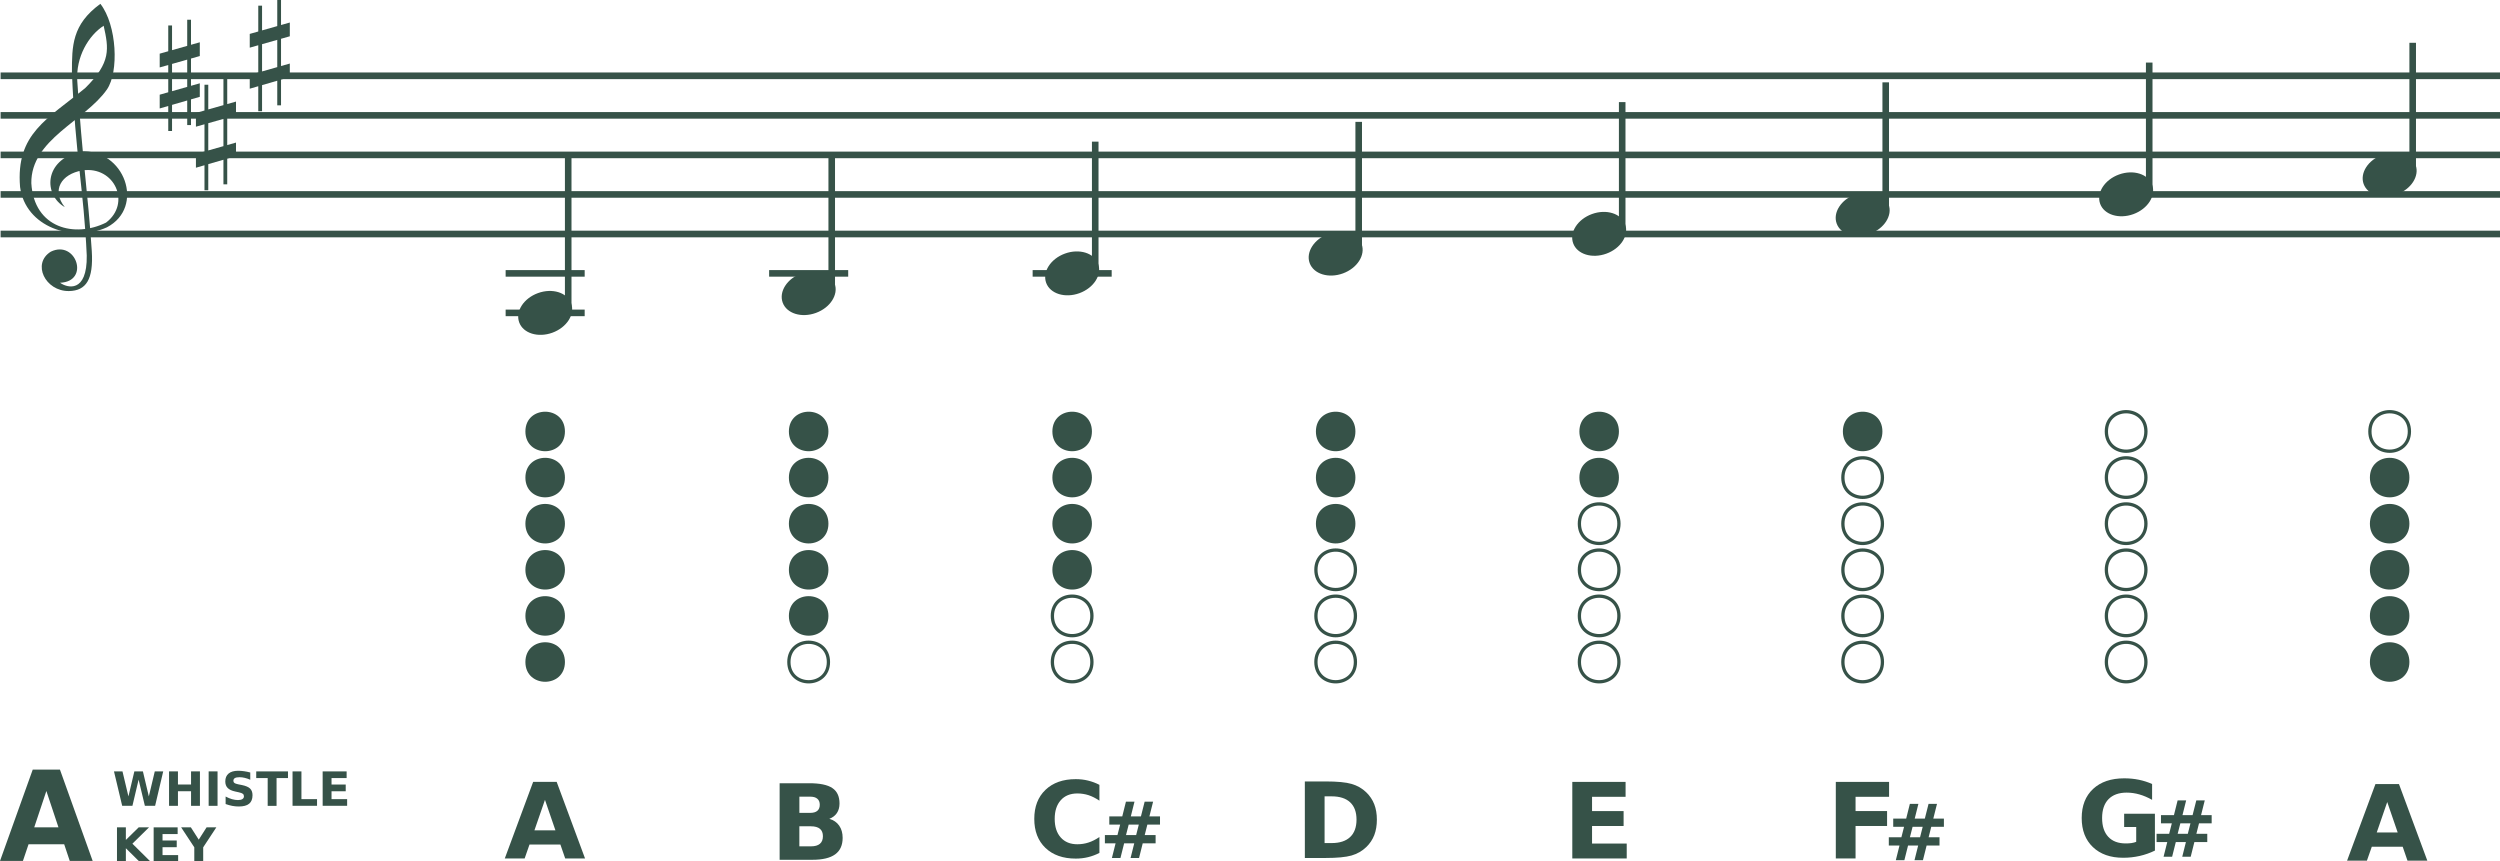 <?xml version="1.0" encoding="UTF-8" standalone="no"?>
<!-- Created with Inkscape (http://www.inkscape.org/) -->

<svg
   xmlns:dc="http://purl.org/dc/elements/1.1/"
   xmlns:cc="http://creativecommons.org/ns#"
   xmlns:rdf="http://www.w3.org/1999/02/22-rdf-syntax-ns#"
   xmlns:svg="http://www.w3.org/2000/svg"
   xmlns="http://www.w3.org/2000/svg"
   xmlns:sodipodi="http://sodipodi.sourceforge.net/DTD/sodipodi-0.dtd"
   xmlns:inkscape="http://www.inkscape.org/namespaces/inkscape"
   width="158.78mm"
   height="54.703mm"
   viewBox="0 0 158.78 54.703"
   version="1.1"
   id="svg5564"
   inkscape:version="0.92.4 (5da689c313, 2019-01-14)"
   sodipodi:docname="A.svg">
  <defs
     id="defs5558">
    <clipPath
       id="clip1">
      <path
         id="path6109"
         d="M 0,13 H 450.086 V 43 H 0 Z m 0,0"
         inkscape:connector-curvature="0" />
    </clipPath>
    <clipPath
       id="clip2">
      <path
         id="path6112"
         d="m 21,148 h 7 v 7.062 h -7 z m 0,0"
         inkscape:connector-curvature="0" />
    </clipPath>
    <clipPath
       id="clip3">
      <path
         id="path6115"
         d="m 27,148 h 6 v 7.062 h -6 z m 0,0"
         inkscape:connector-curvature="0" />
    </clipPath>
    <clipPath
       id="clip4">
      <path
         id="path6118"
         d="m 32,148 h 7 v 7.062 h -7 z m 0,0"
         inkscape:connector-curvature="0" />
    </clipPath>
    <clipPath
       id="clip1-9">
      <path
         id="path6530"
         d="M 0,13 H 450.086 V 43 H 0 Z m 0,0"
         inkscape:connector-curvature="0" />
    </clipPath>
    <clipPath
       id="clip2-5">
      <path
         id="path6533"
         d="m 21,148 h 7 v 7.062 h -7 z m 0,0"
         inkscape:connector-curvature="0" />
    </clipPath>
    <clipPath
       id="clip3-8">
      <path
         id="path6536"
         d="m 27,148 h 6 v 7.062 h -6 z m 0,0"
         inkscape:connector-curvature="0" />
    </clipPath>
    <clipPath
       id="clip4-4">
      <path
         id="path6539"
         d="m 32,148 h 7 v 7.062 h -7 z m 0,0"
         inkscape:connector-curvature="0" />
    </clipPath>
  </defs>
  <sodipodi:namedview
     id="base"
     pagecolor="#ffffff"
     bordercolor="#666666"
     borderopacity="1.0"
     inkscape:pageopacity="0.0"
     inkscape:pageshadow="2"
     inkscape:zoom="1.4"
     inkscape:cx="274.92303"
     inkscape:cy="40.798402"
     inkscape:document-units="mm"
     inkscape:current-layer="layer1"
     showgrid="false"
     fit-margin-top="0"
     fit-margin-left="0"
     fit-margin-right="0"
     fit-margin-bottom="0"
     inkscape:window-width="1366"
     inkscape:window-height="705"
     inkscape:window-x="-8"
     inkscape:window-y="-8"
     inkscape:window-maximized="1" />
  <g
     inkscape:label="Layer 1"
     inkscape:groupmode="layer"
     id="layer1"
     transform="translate(26.489,-221.405)">
    <g
       style="clip-rule:nonzero"
       clip-path="url(#clip1-9)"
       id="g6546"
       transform="matrix(0.353,0,0,0.353,-26.489,221.405)">
      <path
         inkscape:connector-curvature="0"
         style="fill:none;stroke:#365248;stroke-width:1.191;stroke-linecap:butt;stroke-linejoin:miter;stroke-miterlimit:4;stroke-opacity:1"
         d="M 0.109,42.102 H 450.086 M 0.109,34.984 H 450.086 M 0.109,27.871 H 450.086 M 0.109,20.754 H 450.086 M 0.109,13.637 H 450.086"
         id="path6544" />
    </g>
    <path
       inkscape:connector-curvature="0"
       style="fill:#365248;fill-opacity:1;fill-rule:nonzero;stroke:none;stroke-width:0.353"
       d="m 9.391,263.451 c 0,-1.673 -2.511,-1.673 -2.511,0 0,1.674 2.511,1.674 2.511,0"
       id="path6548" />
    <path
       inkscape:connector-curvature="0"
       style="fill:#365248;fill-opacity:1;fill-rule:nonzero;stroke:none;stroke-width:0.353"
       d="m 9.391,260.523 c 0,-1.673 -2.511,-1.673 -2.511,0 0,1.674 2.511,1.674 2.511,0"
       id="path6550" />
    <path
       inkscape:connector-curvature="0"
       style="fill:#365248;fill-opacity:1;fill-rule:nonzero;stroke:none;stroke-width:0.353"
       d="m 9.391,257.595 c 0,-1.673 -2.511,-1.673 -2.511,0 0,1.673 2.511,1.673 2.511,0"
       id="path6552" />
    <path
       inkscape:connector-curvature="0"
       style="fill:#365248;fill-opacity:1;fill-rule:nonzero;stroke:none;stroke-width:0.353"
       d="m 9.391,254.666 c 0,-1.674 -2.511,-1.674 -2.511,0 0,1.673 2.511,1.673 2.511,0"
       id="path6554" />
    <path
       inkscape:connector-curvature="0"
       style="fill:#365248;fill-opacity:1;fill-rule:nonzero;stroke:none;stroke-width:0.353"
       d="m 9.391,251.737 c 0,-1.673 -2.511,-1.673 -2.511,0 0,1.674 2.511,1.674 2.511,0"
       id="path6556" />
    <path
       inkscape:connector-curvature="0"
       style="fill:#365248;fill-opacity:1;fill-rule:nonzero;stroke:none;stroke-width:0.353"
       d="m 9.391,248.808 c 0,-1.673 -2.511,-1.673 -2.511,0 0,1.674 2.511,1.674 2.511,0"
       id="path6558" />
    <path
       inkscape:connector-curvature="0"
       style="fill:none;stroke:#365248;stroke-width:0.209;stroke-linecap:butt;stroke-linejoin:miter;stroke-miterlimit:4;stroke-opacity:1"
       d="m 26.126,263.451 c 0,-1.673 -2.511,-1.673 -2.511,0 0,1.674 2.511,1.674 2.511,0"
       id="path6560" />
    <path
       inkscape:connector-curvature="0"
       style="fill:#365248;fill-opacity:1;fill-rule:nonzero;stroke:none;stroke-width:0.353"
       d="m 26.126,260.523 c 0,-1.673 -2.511,-1.673 -2.511,0 0,1.674 2.511,1.674 2.511,0"
       id="path6562" />
    <path
       inkscape:connector-curvature="0"
       style="fill:#365248;fill-opacity:1;fill-rule:nonzero;stroke:none;stroke-width:0.353"
       d="m 26.126,257.595 c 0,-1.673 -2.511,-1.673 -2.511,0 0,1.673 2.511,1.673 2.511,0"
       id="path6564" />
    <path
       inkscape:connector-curvature="0"
       style="fill:#365248;fill-opacity:1;fill-rule:nonzero;stroke:none;stroke-width:0.353"
       d="m 26.126,254.666 c 0,-1.674 -2.511,-1.674 -2.511,0 0,1.673 2.511,1.673 2.511,0"
       id="path6566" />
    <path
       inkscape:connector-curvature="0"
       style="fill:#365248;fill-opacity:1;fill-rule:nonzero;stroke:none;stroke-width:0.353"
       d="m 26.126,251.737 c 0,-1.673 -2.511,-1.673 -2.511,0 0,1.674 2.511,1.674 2.511,0"
       id="path6568" />
    <path
       inkscape:connector-curvature="0"
       style="fill:#365248;fill-opacity:1;fill-rule:nonzero;stroke:none;stroke-width:0.353"
       d="m 26.126,248.808 c 0,-1.673 -2.511,-1.673 -2.511,0 0,1.674 2.511,1.674 2.511,0"
       id="path6570" />
    <path
       inkscape:connector-curvature="0"
       style="fill:none;stroke:#365248;stroke-width:0.209;stroke-linecap:butt;stroke-linejoin:miter;stroke-miterlimit:4;stroke-opacity:1"
       d="m 42.861,263.451 c 0,-1.673 -2.511,-1.673 -2.511,0 0,1.674 2.511,1.674 2.511,0"
       id="path6572" />
    <path
       inkscape:connector-curvature="0"
       style="fill:none;stroke:#365248;stroke-width:0.209;stroke-linecap:butt;stroke-linejoin:miter;stroke-miterlimit:4;stroke-opacity:1"
       d="m 42.861,260.523 c 0,-1.673 -2.511,-1.673 -2.511,0 0,1.674 2.511,1.674 2.511,0"
       id="path6574" />
    <path
       inkscape:connector-curvature="0"
       style="fill:#365248;fill-opacity:1;fill-rule:nonzero;stroke:none;stroke-width:0.353"
       d="m 42.861,257.595 c 0,-1.673 -2.511,-1.673 -2.511,0 0,1.673 2.511,1.673 2.511,0"
       id="path6576" />
    <path
       inkscape:connector-curvature="0"
       style="fill:#365248;fill-opacity:1;fill-rule:nonzero;stroke:none;stroke-width:0.353"
       d="m 42.861,254.666 c 0,-1.674 -2.511,-1.674 -2.511,0 0,1.673 2.511,1.673 2.511,0"
       id="path6578" />
    <path
       inkscape:connector-curvature="0"
       style="fill:#365248;fill-opacity:1;fill-rule:nonzero;stroke:none;stroke-width:0.353"
       d="m 42.861,251.737 c 0,-1.673 -2.511,-1.673 -2.511,0 0,1.674 2.511,1.674 2.511,0"
       id="path6580" />
    <path
       inkscape:connector-curvature="0"
       style="fill:#365248;fill-opacity:1;fill-rule:nonzero;stroke:none;stroke-width:0.353"
       d="m 42.861,248.808 c 0,-1.673 -2.511,-1.673 -2.511,0 0,1.674 2.511,1.674 2.511,0"
       id="path6582" />
    <path
       inkscape:connector-curvature="0"
       style="fill:none;stroke:#365248;stroke-width:0.209;stroke-linecap:butt;stroke-linejoin:miter;stroke-miterlimit:4;stroke-opacity:1"
       d="m 59.596,263.451 c 0,-1.673 -2.509,-1.673 -2.509,0 0,1.674 2.509,1.674 2.509,0"
       id="path6584" />
    <path
       inkscape:connector-curvature="0"
       style="fill:none;stroke:#365248;stroke-width:0.209;stroke-linecap:butt;stroke-linejoin:miter;stroke-miterlimit:4;stroke-opacity:1"
       d="m 59.596,260.523 c 0,-1.673 -2.509,-1.673 -2.509,0 0,1.674 2.509,1.674 2.509,0"
       id="path6586" />
    <path
       inkscape:connector-curvature="0"
       style="fill:none;stroke:#365248;stroke-width:0.209;stroke-linecap:butt;stroke-linejoin:miter;stroke-miterlimit:4;stroke-opacity:1"
       d="m 59.596,257.595 c 0,-1.673 -2.509,-1.673 -2.509,0 0,1.673 2.509,1.673 2.509,0"
       id="path6588" />
    <path
       inkscape:connector-curvature="0"
       style="fill:#365248;fill-opacity:1;fill-rule:nonzero;stroke:none;stroke-width:0.353"
       d="m 59.596,254.666 c 0,-1.674 -2.509,-1.674 -2.509,0 0,1.673 2.509,1.673 2.509,0"
       id="path6590" />
    <path
       inkscape:connector-curvature="0"
       style="fill:#365248;fill-opacity:1;fill-rule:nonzero;stroke:none;stroke-width:0.353"
       d="m 59.596,251.737 c 0,-1.673 -2.509,-1.673 -2.509,0 0,1.674 2.509,1.674 2.509,0"
       id="path6592" />
    <path
       inkscape:connector-curvature="0"
       style="fill:#365248;fill-opacity:1;fill-rule:nonzero;stroke:none;stroke-width:0.353"
       d="m 59.596,248.808 c 0,-1.673 -2.509,-1.673 -2.509,0 0,1.674 2.509,1.674 2.509,0"
       id="path6594" />
    <path
       inkscape:connector-curvature="0"
       style="fill:none;stroke:#365248;stroke-width:0.209;stroke-linecap:butt;stroke-linejoin:miter;stroke-miterlimit:4;stroke-opacity:1"
       d="m 76.332,263.451 c 0,-1.673 -2.511,-1.673 -2.511,0 0,1.674 2.511,1.674 2.511,0"
       id="path6596" />
    <path
       inkscape:connector-curvature="0"
       style="fill:none;stroke:#365248;stroke-width:0.209;stroke-linecap:butt;stroke-linejoin:miter;stroke-miterlimit:4;stroke-opacity:1"
       d="m 76.332,260.523 c 0,-1.673 -2.511,-1.673 -2.511,0 0,1.674 2.511,1.674 2.511,0"
       id="path6598" />
    <path
       inkscape:connector-curvature="0"
       style="fill:none;stroke:#365248;stroke-width:0.209;stroke-linecap:butt;stroke-linejoin:miter;stroke-miterlimit:4;stroke-opacity:1"
       d="m 76.332,257.595 c 0,-1.673 -2.511,-1.673 -2.511,0 0,1.673 2.511,1.673 2.511,0"
       id="path6600" />
    <path
       inkscape:connector-curvature="0"
       style="fill:none;stroke:#365248;stroke-width:0.209;stroke-linecap:butt;stroke-linejoin:miter;stroke-miterlimit:4;stroke-opacity:1"
       d="m 76.332,254.666 c 0,-1.674 -2.511,-1.674 -2.511,0 0,1.673 2.511,1.673 2.511,0"
       id="path6602" />
    <path
       inkscape:connector-curvature="0"
       style="fill:#365248;fill-opacity:1;fill-rule:nonzero;stroke:none;stroke-width:0.353"
       d="m 76.332,251.737 c 0,-1.673 -2.511,-1.673 -2.511,0 0,1.674 2.511,1.674 2.511,0"
       id="path6604" />
    <path
       inkscape:connector-curvature="0"
       style="fill:#365248;fill-opacity:1;fill-rule:nonzero;stroke:none;stroke-width:0.353"
       d="m 76.332,248.808 c 0,-1.673 -2.511,-1.673 -2.511,0 0,1.674 2.511,1.674 2.511,0"
       id="path6606" />
    <path
       inkscape:connector-curvature="0"
       style="fill:none;stroke:#365248;stroke-width:0.209;stroke-linecap:butt;stroke-linejoin:miter;stroke-miterlimit:4;stroke-opacity:1"
       d="m 93.067,263.451 c 0,-1.673 -2.511,-1.673 -2.511,0 0,1.674 2.511,1.674 2.511,0"
       id="path6608" />
    <path
       inkscape:connector-curvature="0"
       style="fill:none;stroke:#365248;stroke-width:0.209;stroke-linecap:butt;stroke-linejoin:miter;stroke-miterlimit:4;stroke-opacity:1"
       d="m 93.067,260.523 c 0,-1.673 -2.511,-1.673 -2.511,0 0,1.674 2.511,1.674 2.511,0"
       id="path6610" />
    <path
       inkscape:connector-curvature="0"
       style="fill:none;stroke:#365248;stroke-width:0.209;stroke-linecap:butt;stroke-linejoin:miter;stroke-miterlimit:4;stroke-opacity:1"
       d="m 93.067,257.595 c 0,-1.673 -2.511,-1.673 -2.511,0 0,1.673 2.511,1.673 2.511,0"
       id="path6612" />
    <path
       inkscape:connector-curvature="0"
       style="fill:none;stroke:#365248;stroke-width:0.209;stroke-linecap:butt;stroke-linejoin:miter;stroke-miterlimit:4;stroke-opacity:1"
       d="m 93.067,254.666 c 0,-1.674 -2.511,-1.674 -2.511,0 0,1.673 2.511,1.673 2.511,0"
       id="path6614" />
    <path
       inkscape:connector-curvature="0"
       style="fill:none;stroke:#365248;stroke-width:0.209;stroke-linecap:butt;stroke-linejoin:miter;stroke-miterlimit:4;stroke-opacity:1"
       d="m 93.067,251.737 c 0,-1.673 -2.511,-1.673 -2.511,0 0,1.674 2.511,1.674 2.511,0"
       id="path6616" />
    <path
       inkscape:connector-curvature="0"
       style="fill:#365248;fill-opacity:1;fill-rule:nonzero;stroke:none;stroke-width:0.353"
       d="m 93.067,248.808 c 0,-1.673 -2.511,-1.673 -2.511,0 0,1.674 2.511,1.674 2.511,0"
       id="path6618" />
    <path
       inkscape:connector-curvature="0"
       style="fill:none;stroke:#365248;stroke-width:0.209;stroke-linecap:butt;stroke-linejoin:miter;stroke-miterlimit:4;stroke-opacity:1"
       d="m 109.802,263.451 c 0,-1.673 -2.511,-1.673 -2.511,0 0,1.674 2.511,1.674 2.511,0"
       id="path6620" />
    <path
       inkscape:connector-curvature="0"
       style="fill:none;stroke:#365248;stroke-width:0.209;stroke-linecap:butt;stroke-linejoin:miter;stroke-miterlimit:4;stroke-opacity:1"
       d="m 109.802,260.523 c 0,-1.673 -2.511,-1.673 -2.511,0 0,1.674 2.511,1.674 2.511,0"
       id="path6622" />
    <path
       inkscape:connector-curvature="0"
       style="fill:none;stroke:#365248;stroke-width:0.209;stroke-linecap:butt;stroke-linejoin:miter;stroke-miterlimit:4;stroke-opacity:1"
       d="m 109.802,257.595 c 0,-1.673 -2.511,-1.673 -2.511,0 0,1.673 2.511,1.673 2.511,0"
       id="path6624" />
    <path
       inkscape:connector-curvature="0"
       style="fill:none;stroke:#365248;stroke-width:0.209;stroke-linecap:butt;stroke-linejoin:miter;stroke-miterlimit:4;stroke-opacity:1"
       d="m 109.802,254.666 c 0,-1.674 -2.511,-1.674 -2.511,0 0,1.673 2.511,1.673 2.511,0"
       id="path6626" />
    <path
       inkscape:connector-curvature="0"
       style="fill:none;stroke:#365248;stroke-width:0.209;stroke-linecap:butt;stroke-linejoin:miter;stroke-miterlimit:4;stroke-opacity:1"
       d="m 109.802,251.737 c 0,-1.673 -2.511,-1.673 -2.511,0 0,1.674 2.511,1.674 2.511,0"
       id="path6628" />
    <path
       inkscape:connector-curvature="0"
       style="fill:none;stroke:#365248;stroke-width:0.209;stroke-linecap:butt;stroke-linejoin:miter;stroke-miterlimit:4;stroke-opacity:1"
       d="m 109.802,248.808 c 0,-1.673 -2.511,-1.673 -2.511,0 0,1.674 2.511,1.674 2.511,0"
       id="path6630" />
    <path
       inkscape:connector-curvature="0"
       style="fill:#365248;fill-opacity:1;fill-rule:nonzero;stroke:none;stroke-width:0.353"
       d="m 126.537,263.451 c 0,-1.673 -2.509,-1.673 -2.509,0 0,1.674 2.509,1.674 2.509,0"
       id="path6632" />
    <path
       inkscape:connector-curvature="0"
       style="fill:#365248;fill-opacity:1;fill-rule:nonzero;stroke:none;stroke-width:0.353"
       d="m 126.537,260.523 c 0,-1.673 -2.509,-1.673 -2.509,0 0,1.674 2.509,1.674 2.509,0"
       id="path6634" />
    <path
       inkscape:connector-curvature="0"
       style="fill:#365248;fill-opacity:1;fill-rule:nonzero;stroke:none;stroke-width:0.353"
       d="m 126.537,257.595 c 0,-1.673 -2.509,-1.673 -2.509,0 0,1.673 2.509,1.673 2.509,0"
       id="path6636" />
    <path
       inkscape:connector-curvature="0"
       style="fill:#365248;fill-opacity:1;fill-rule:nonzero;stroke:none;stroke-width:0.353"
       d="m 126.537,254.666 c 0,-1.674 -2.509,-1.674 -2.509,0 0,1.673 2.509,1.673 2.509,0"
       id="path6638" />
    <path
       inkscape:connector-curvature="0"
       style="fill:#365248;fill-opacity:1;fill-rule:nonzero;stroke:none;stroke-width:0.353"
       d="m 126.537,251.737 c 0,-1.673 -2.509,-1.673 -2.509,0 0,1.674 2.509,1.674 2.509,0"
       id="path6640" />
    <path
       inkscape:connector-curvature="0"
       style="fill:none;stroke:#365248;stroke-width:0.209;stroke-linecap:butt;stroke-linejoin:miter;stroke-miterlimit:4;stroke-opacity:1"
       d="m 126.537,248.808 c 0,-1.673 -2.509,-1.673 -2.509,0 0,1.674 2.509,1.674 2.509,0"
       id="path6642" />
    <path
       inkscape:connector-curvature="0"
       style="fill:#365248;fill-opacity:1;fill-rule:nonzero;stroke:none;stroke-width:0.353"
       d="m -22.371,234.562 c -1.356,-0.772 -1.356,-2.974 0.978,-3.539 2.825,-0.189 4.142,3.539 1.695,4.819 -2.147,0.98 -5.177,0 -5.516,-2.56 -0.282,-3.407 1.75,-4.311 4.142,-6.288 1.656,-1.637 1.487,-2.504 1.167,-3.954 -0.96,0.622 -1.771,1.977 -1.676,3.502 0.32,5.027 0.677,7.042 0.922,10.807 0.113,1.808 -0.357,2.523 -1.45,2.542 -1.506,0.019 -2.372,-1.751 -1.148,-2.504 1.6,-0.772 2.504,1.902 0.583,1.976 0.433,0.321 1.732,0.697 1.695,-1.732 -0.189,-4.197 -0.734,-6.438 -0.941,-11.615 0,-1.695 0,-3.051 1.807,-4.368 1.054,1.356 1.186,4.33 0.415,5.441 -1.393,1.997 -4.838,3.164 -4.801,5.95 0.169,2.88 2.786,3.482 4.745,2.504 1.619,-1.224 0.546,-3.615 -1.506,-3.314 -1.337,0.226 -1.977,1.262 -1.111,2.334"
       id="path6644" />
    <path
       inkscape:connector-curvature="0"
       style="fill:#365248;fill-opacity:1;fill-rule:nonzero;stroke:none;stroke-width:0.353"
       d="m -15.803,223.021 v 6.703 h 0.241 v -6.703 m 0.963,6.327 h 0.241 v -6.688 h -0.241 m -1.747,2.154 v 0.874 l 2.547,-0.723 v -0.874 m -2.547,3.329 v 0.874 l 2.547,-0.739 v -0.859"
       id="path6646" />
    <path
       inkscape:connector-curvature="0"
       style="fill:#365248;fill-opacity:1;fill-rule:nonzero;stroke:none;stroke-width:0.353"
       d="m -13.502,226.787 v 6.701 h 0.241 v -6.701 m 0.963,6.325 h 0.241 v -6.688 h -0.241 m -1.747,2.154 v 0.874 l 2.545,-0.722 v -0.874 m -2.545,3.328 v 0.874 l 2.545,-0.739 v -0.859"
       id="path6648" />
    <path
       inkscape:connector-curvature="0"
       style="fill:#365248;fill-opacity:1;fill-rule:nonzero;stroke:none;stroke-width:0.353"
       d="m -10.086,221.766 v 6.703 h 0.241 v -6.703 m 0.965,6.327 h 0.24 v -6.688 h -0.24 m -1.747,2.154 v 0.874 l 2.545,-0.723 v -0.874 m -2.545,3.329 v 0.874 l 2.545,-0.739 v -0.859"
       id="path6650" />
    <path
       inkscape:connector-curvature="0"
       style="fill:none;stroke:#365248;stroke-width:0.418;stroke-linecap:butt;stroke-linejoin:miter;stroke-miterlimit:4;stroke-opacity:1"
       d="M 5.625,238.768 H 10.645"
       id="path6652" />
    <path
       inkscape:connector-curvature="0"
       style="fill:none;stroke:#365248;stroke-width:0.418;stroke-linecap:butt;stroke-linejoin:miter;stroke-miterlimit:4;stroke-opacity:1"
       d="M 5.625,241.277 H 10.645"
       id="path6654" />
    <path
       inkscape:connector-curvature="0"
       style="fill:#365248;fill-opacity:1;fill-rule:nonzero;stroke:none;stroke-width:0.353"
       d="m 9.787,240.677 c 0.254,0.695 -0.281,1.527 -1.193,1.859 -0.912,0.332 -1.856,0.039 -2.108,-0.657 -0.254,-0.695 0.281,-1.527 1.193,-1.859 0.911,-0.332 1.856,-0.037 2.108,0.657 z m 0,0"
       id="path6656" />
    <path
       inkscape:connector-curvature="0"
       style="fill:none;stroke:#365248;stroke-width:0.418;stroke-linecap:butt;stroke-linejoin:miter;stroke-miterlimit:4;stroke-opacity:1"
       d="M 9.599,241.277 V 231.237"
       id="path6658" />
    <path
       inkscape:connector-curvature="0"
       style="fill:none;stroke:#365248;stroke-width:0.418;stroke-linecap:butt;stroke-linejoin:miter;stroke-miterlimit:4;stroke-opacity:1"
       d="m 22.36,238.768 h 5.022"
       id="path6660" />
    <path
       inkscape:connector-curvature="0"
       style="fill:#365248;fill-opacity:1;fill-rule:nonzero;stroke:none;stroke-width:0.353"
       d="m 26.522,239.421 c 0.254,0.696 -0.281,1.528 -1.193,1.859 -0.911,0.332 -1.856,0.039 -2.108,-0.656 -0.254,-0.696 0.281,-1.528 1.193,-1.859 0.912,-0.332 1.856,-0.039 2.108,0.656 z m 0,0"
       id="path6662" />
    <path
       inkscape:connector-curvature="0"
       style="fill:none;stroke:#365248;stroke-width:0.418;stroke-linecap:butt;stroke-linejoin:miter;stroke-miterlimit:4;stroke-opacity:1"
       d="m 26.336,240.022 v -8.785"
       id="path6664" />
    <path
       inkscape:connector-curvature="0"
       style="fill:none;stroke:#365248;stroke-width:0.418;stroke-linecap:butt;stroke-linejoin:miter;stroke-miterlimit:4;stroke-opacity:1"
       d="m 39.096,238.768 h 5.02"
       id="path6666" />
    <path
       inkscape:connector-curvature="0"
       style="fill:#365248;fill-opacity:1;fill-rule:nonzero;stroke:none;stroke-width:0.353"
       d="m 43.258,238.167 c 0.252,0.695 -0.282,1.527 -1.193,1.859 -0.912,0.331 -1.856,0.037 -2.11,-0.657 -0.252,-0.695 0.281,-1.527 1.193,-1.859 0.912,-0.332 1.856,-0.039 2.11,0.657 z m 0,0"
       id="path6668" />
    <path
       inkscape:connector-curvature="0"
       style="fill:none;stroke:#365248;stroke-width:0.418;stroke-linecap:butt;stroke-linejoin:miter;stroke-miterlimit:4;stroke-opacity:1"
       d="m 43.071,238.768 v -8.367"
       id="path6670" />
    <path
       inkscape:connector-curvature="0"
       style="fill:#365248;fill-opacity:1;fill-rule:nonzero;stroke:none;stroke-width:0.353"
       d="m 59.993,236.912 c 0.252,0.695 -0.281,1.527 -1.193,1.859 -0.912,0.332 -1.856,0.037 -2.11,-0.657 -0.252,-0.695 0.281,-1.527 1.193,-1.859 0.912,-0.332 1.856,-0.037 2.11,0.657 z m 0,0"
       id="path6672" />
    <path
       inkscape:connector-curvature="0"
       style="fill:none;stroke:#365248;stroke-width:0.418;stroke-linecap:butt;stroke-linejoin:miter;stroke-miterlimit:4;stroke-opacity:1"
       d="M 59.805,237.513 V 229.145"
       id="path6674" />
    <path
       inkscape:connector-curvature="0"
       style="fill:#365248;fill-opacity:1;fill-rule:nonzero;stroke:none;stroke-width:0.353"
       d="m 76.728,235.656 c 0.254,0.695 -0.281,1.527 -1.193,1.859 -0.912,0.332 -1.856,0.037 -2.108,-0.657 -0.254,-0.695 0.281,-1.527 1.193,-1.859 0.911,-0.332 1.856,-0.037 2.108,0.657 z m 0,0"
       id="path6676" />
    <path
       inkscape:connector-curvature="0"
       style="fill:none;stroke:#365248;stroke-width:0.418;stroke-linecap:butt;stroke-linejoin:miter;stroke-miterlimit:4;stroke-opacity:1"
       d="m 76.54,236.257 v -8.367"
       id="path6678" />
    <path
       inkscape:connector-curvature="0"
       style="fill:#365248;fill-opacity:1;fill-rule:nonzero;stroke:none;stroke-width:0.353"
       d="m 93.463,234.401 c 0.254,0.695 -0.281,1.527 -1.193,1.859 -0.911,0.332 -1.856,0.039 -2.108,-0.657 -0.254,-0.695 0.281,-1.527 1.193,-1.859 0.912,-0.332 1.856,-0.037 2.108,0.657 z m 0,0"
       id="path6680" />
    <path
       inkscape:connector-curvature="0"
       style="fill:none;stroke:#365248;stroke-width:0.418;stroke-linecap:butt;stroke-linejoin:miter;stroke-miterlimit:4;stroke-opacity:1"
       d="m 93.277,235.002 v -8.367"
       id="path6682" />
    <path
       inkscape:connector-curvature="0"
       style="fill:#365248;fill-opacity:1;fill-rule:nonzero;stroke:none;stroke-width:0.353"
       d="m 110.199,233.146 c 0.252,0.695 -0.282,1.527 -1.193,1.859 -0.912,0.332 -1.856,0.039 -2.11,-0.656 -0.252,-0.696 0.281,-1.528 1.193,-1.86 0.912,-0.331 1.856,-0.037 2.11,0.657 z m 0,0"
       id="path6684" />
    <path
       inkscape:connector-curvature="0"
       style="fill:none;stroke:#365248;stroke-width:0.418;stroke-linecap:butt;stroke-linejoin:miter;stroke-miterlimit:4;stroke-opacity:1"
       d="m 110.012,233.746 v -8.367"
       id="path6686" />
    <path
       inkscape:connector-curvature="0"
       style="fill:#365248;fill-opacity:1;fill-rule:nonzero;stroke:none;stroke-width:0.353"
       d="m 126.934,231.89 c 0.252,0.696 -0.281,1.528 -1.193,1.86 -0.912,0.331 -1.856,0.037 -2.11,-0.657 -0.252,-0.696 0.281,-1.528 1.193,-1.859 0.912,-0.332 1.856,-0.039 2.11,0.656 z m 0,0"
       id="path6688" />
    <path
       inkscape:connector-curvature="0"
       style="fill:none;stroke:#365248;stroke-width:0.418;stroke-linecap:butt;stroke-linejoin:miter;stroke-miterlimit:4;stroke-opacity:1"
       d="m 126.746,232.492 v -8.369"
       id="path6690" />
    <path
       inkscape:connector-curvature="0"
       style="fill:#365248;fill-opacity:1;fill-rule:nonzero;stroke:none;stroke-width:0.353"
       d="m -19.25,270.397 h 0.54 l 0.378,1.59 0.376,-1.59 h 0.543 l 0.376,1.59 0.378,-1.59 h 0.536 l -0.515,2.188 h -0.65 l -0.398,-1.663 -0.393,1.663 h -0.65 z m 0,0"
       id="path6692" />
    <path
       inkscape:connector-curvature="0"
       style="fill:#365248;fill-opacity:1;fill-rule:nonzero;stroke:none;stroke-width:0.353"
       d="m -15.752,270.397 h 0.565 v 0.834 h 0.832 v -0.834 h 0.564 v 2.188 h -0.564 v -0.927 h -0.832 v 0.927 h -0.565 z m 0,0"
       id="path6694" />
    <path
       inkscape:connector-curvature="0"
       style="fill:#365248;fill-opacity:1;fill-rule:nonzero;stroke:none;stroke-width:0.353"
       d="m -13.237,270.397 h 0.565 v 2.188 h -0.565 z m 0,0"
       id="path6696" />
    <path
       inkscape:connector-curvature="0"
       style="fill:#365248;fill-opacity:1;fill-rule:nonzero;stroke:none;stroke-width:0.353"
       d="m -10.594,270.466 v 0.463 c -0.12,-0.054 -0.238,-0.094 -0.353,-0.121 -0.113,-0.028 -0.222,-0.041 -0.324,-0.041 -0.134,0 -0.234,0.018 -0.299,0.055 -0.063,0.037 -0.096,0.095 -0.096,0.174 0,0.058 0.022,0.105 0.065,0.138 0.044,0.032 0.123,0.059 0.237,0.083 l 0.241,0.048 c 0.243,0.05 0.416,0.124 0.518,0.223 0.103,0.099 0.154,0.241 0.154,0.424 0,0.243 -0.072,0.422 -0.215,0.54 -0.143,0.117 -0.361,0.175 -0.656,0.175 -0.138,0 -0.277,-0.012 -0.418,-0.039 -0.139,-0.028 -0.28,-0.066 -0.419,-0.117 v -0.477 c 0.139,0.074 0.274,0.131 0.404,0.168 0.132,0.037 0.258,0.057 0.379,0.057 0.123,0 0.218,-0.021 0.282,-0.062 0.066,-0.041 0.098,-0.099 0.098,-0.176 0,-0.068 -0.022,-0.121 -0.068,-0.158 -0.043,-0.037 -0.132,-0.07 -0.265,-0.099 l -0.218,-0.048 c -0.219,-0.047 -0.38,-0.121 -0.481,-0.225 -0.101,-0.102 -0.152,-0.241 -0.152,-0.415 0,-0.218 0.07,-0.384 0.211,-0.503 0.141,-0.117 0.343,-0.175 0.608,-0.175 0.12,0 0.243,0.01 0.371,0.028 0.127,0.018 0.258,0.044 0.394,0.081 z m 0,0"
       id="path6698" />
    <path
       inkscape:connector-curvature="0"
       style="fill:#365248;fill-opacity:1;fill-rule:nonzero;stroke:none;stroke-width:0.353"
       d="m -10.215,270.397 h 2.017 v 0.426 h -0.726 v 1.763 h -0.564 v -1.763 h -0.728 z m 0,0"
       id="path6700" />
    <path
       inkscape:connector-curvature="0"
       style="fill:#365248;fill-opacity:1;fill-rule:nonzero;stroke:none;stroke-width:0.353"
       d="m -7.909,270.397 h 0.565 v 1.761 h 0.991 v 0.427 h -1.556 z m 0,0"
       id="path6702" />
    <path
       inkscape:connector-curvature="0"
       style="fill:#365248;fill-opacity:1;fill-rule:nonzero;stroke:none;stroke-width:0.353"
       d="m -5.997,270.397 h 1.523 v 0.426 h -0.959 v 0.408 h 0.901 v 0.427 h -0.901 v 0.5 h 0.991 v 0.427 h -1.554 z m 0,0"
       id="path6704" />
    <path
       inkscape:connector-curvature="0"
       style="fill:#365248;fill-opacity:1;fill-rule:nonzero;stroke:none;stroke-width:0.353"
       d="m -22.412,275.027 h -2.264 l -0.357,1.058 h -1.455 l 2.079,-5.803 h 1.727 l 2.079,5.803 h -1.455 z m -1.903,-1.076 h 1.539 l -0.768,-2.308 z m 0,0"
       id="path6706" />
    <path
       inkscape:connector-curvature="0"
       style="fill:#365248;fill-opacity:1;fill-rule:nonzero;stroke:none;stroke-width:0.353"
       d="M 9.102,275.041 H 7.141 l -0.309,0.886 h -1.261 l 1.801,-4.862 h 1.495 l 1.801,4.862 H 9.408 Z m -1.648,-0.901 h 1.333 l -0.664,-1.935 z m 0,0"
       id="path6708" />
    <path
       inkscape:connector-curvature="0"
       style="fill:#365248;fill-opacity:1;fill-rule:nonzero;stroke:none;stroke-width:0.353"
       d="m 24.974,273.032 c 0.198,0 0.347,-0.044 0.449,-0.131 0.102,-0.087 0.153,-0.215 0.153,-0.384 0,-0.167 -0.051,-0.294 -0.153,-0.38 -0.102,-0.09 -0.251,-0.134 -0.449,-0.134 h -0.693 v 1.029 z m 0.043,2.126 c 0.252,0 0.441,-0.054 0.566,-0.16 0.128,-0.106 0.193,-0.267 0.193,-0.482 0,-0.209 -0.063,-0.368 -0.189,-0.471 -0.127,-0.106 -0.317,-0.16 -0.571,-0.16 h -0.736 v 1.273 z m 1.166,-1.749 c 0.269,0.079 0.478,0.222 0.626,0.433 0.147,0.211 0.22,0.47 0.22,0.776 0,0.469 -0.158,0.819 -0.475,1.049 -0.317,0.23 -0.798,0.345 -1.446,0.345 h -2.081 v -4.862 h 1.882 c 0.675,0 1.163,0.102 1.465,0.306 0.305,0.204 0.456,0.531 0.456,0.98 0,0.237 -0.055,0.44 -0.165,0.606 -0.112,0.165 -0.271,0.288 -0.482,0.368 z m 0,0"
       id="path6710" />
    <path
       inkscape:connector-curvature="0"
       style="fill:#365248;fill-opacity:1;fill-rule:nonzero;stroke:none;stroke-width:0.353"
       d="m 43.337,275.575 c -0.23,0.119 -0.471,0.209 -0.721,0.27 -0.249,0.061 -0.51,0.091 -0.781,0.091 -0.81,0 -1.451,-0.226 -1.925,-0.677 -0.473,-0.455 -0.71,-1.069 -0.71,-1.844 0,-0.777 0.237,-1.392 0.71,-1.844 0.474,-0.453 1.115,-0.681 1.925,-0.681 0.271,0 0.532,0.03 0.781,0.092 0.249,0.061 0.491,0.15 0.721,0.27 v 1.006 c -0.233,-0.158 -0.462,-0.274 -0.688,-0.349 -0.226,-0.073 -0.464,-0.11 -0.714,-0.11 -0.446,0 -0.799,0.143 -1.054,0.43 -0.256,0.287 -0.384,0.681 -0.384,1.185 0,0.502 0.128,0.896 0.384,1.182 0.255,0.287 0.608,0.43 1.054,0.43 0.249,0 0.488,-0.037 0.714,-0.112 0.226,-0.073 0.455,-0.189 0.688,-0.347 z m 0,0"
       id="path6712" />
    <path
       inkscape:connector-curvature="0"
       style="fill:#365248;fill-opacity:1;fill-rule:nonzero;stroke:none;stroke-width:0.353"
       d="m 45.565,272.321 -0.234,0.937 h 0.642 l 0.237,-0.937 h 0.537 l -0.236,0.937 h 0.674 v 0.518 h -0.803 l -0.168,0.667 h 0.692 v 0.524 H 46.087 l -0.233,0.932 h -0.539 l 0.234,-0.932 h -0.642 l -0.234,0.932 h -0.543 l 0.234,-0.932 h -0.679 v -0.524 h 0.798 l 0.171,-0.667 h -0.689 v -0.518 h 0.823 l 0.234,-0.937 z m 0.274,1.455 h -0.642 l -0.171,0.667 h 0.644 z m 0,0"
       id="path6714" />
    <path
       inkscape:connector-curvature="0"
       style="fill:#365248;fill-opacity:1;fill-rule:nonzero;stroke:none;stroke-width:0.353"
       d="m 57.638,271.983 v 2.967 h 0.449 c 0.511,0 0.903,-0.127 1.171,-0.38 0.271,-0.254 0.408,-0.623 0.408,-1.108 0,-0.481 -0.135,-0.849 -0.404,-1.1 -0.27,-0.252 -0.661,-0.379 -1.175,-0.379 z m -1.254,-0.947 h 1.322 c 0.739,0 1.287,0.052 1.648,0.158 0.362,0.105 0.672,0.282 0.932,0.535 0.227,0.219 0.397,0.473 0.508,0.759 0.11,0.287 0.165,0.61 0.165,0.973 0,0.368 -0.055,0.696 -0.165,0.984 -0.112,0.287 -0.281,0.54 -0.508,0.759 -0.26,0.252 -0.573,0.431 -0.938,0.537 -0.364,0.103 -0.911,0.156 -1.641,0.156 h -1.322 z m 0,0"
       id="path6716" />
    <path
       inkscape:connector-curvature="0"
       style="fill:#365248;fill-opacity:1;fill-rule:nonzero;stroke:none;stroke-width:0.353"
       d="m 73.371,271.065 h 3.384 v 0.947 h -2.13 v 0.907 h 2.004 v 0.947 h -2.004 v 1.115 h 2.202 v 0.947 H 73.371 Z m 0,0"
       id="path6718" />
    <path
       inkscape:connector-curvature="0"
       style="fill:#365248;fill-opacity:1;fill-rule:nonzero;stroke:none;stroke-width:0.353"
       d="m 90.107,271.065 h 3.383 v 0.947 h -2.129 v 0.905 h 2.002 v 0.948 h -2.002 v 2.062 h -1.254 z m 0,0"
       id="path6720" />
    <path
       inkscape:connector-curvature="0"
       style="fill:#365248;fill-opacity:1;fill-rule:nonzero;stroke:none;stroke-width:0.353"
       d="m 95.352,272.46 -0.234,0.937 h 0.642 l 0.237,-0.937 h 0.537 l -0.236,0.937 h 0.674 v 0.518 h -0.803 l -0.168,0.667 h 0.692 v 0.524 h -0.819 l -0.233,0.932 h -0.537 l 0.233,-0.932 h -0.642 l -0.234,0.932 h -0.543 l 0.234,-0.932 h -0.679 v -0.524 h 0.799 l 0.17,-0.667 h -0.689 v -0.518 h 0.823 l 0.234,-0.937 z m 0.274,1.455 h -0.642 l -0.171,0.667 h 0.644 z m 0,0"
       id="path6722" />
    <path
       inkscape:connector-curvature="0"
       style="fill:#365248;fill-opacity:1;fill-rule:nonzero;stroke:none;stroke-width:0.353"
       d="m 110.375,275.427 c -0.313,0.152 -0.637,0.266 -0.973,0.342 -0.338,0.076 -0.685,0.114 -1.043,0.114 -0.809,0 -1.451,-0.226 -1.924,-0.678 -0.474,-0.453 -0.711,-1.068 -0.711,-1.844 0,-0.783 0.241,-1.4 0.723,-1.849 0.482,-0.449 1.142,-0.674 1.98,-0.674 0.324,0 0.633,0.03 0.929,0.091 0.296,0.061 0.577,0.152 0.839,0.27 v 1.006 c -0.271,-0.153 -0.542,-0.269 -0.81,-0.345 -0.267,-0.076 -0.536,-0.114 -0.805,-0.114 -0.499,0 -0.885,0.141 -1.156,0.42 -0.269,0.278 -0.404,0.677 -0.404,1.195 0,0.515 0.131,0.912 0.391,1.192 0.26,0.281 0.63,0.42 1.111,0.42 0.13,0 0.251,-0.007 0.361,-0.022 0.113,-0.018 0.214,-0.044 0.303,-0.079 v -0.944 h -0.766 v -0.841 h 1.954 z m 0,0"
       id="path6724" />
    <path
       inkscape:connector-curvature="0"
       style="fill:#365248;fill-opacity:1;fill-rule:nonzero;stroke:none;stroke-width:0.353"
       d="m 126.11,275.181 h -1.961 l -0.31,0.885 h -1.26 l 1.801,-4.862 h 1.495 l 1.8,4.862 h -1.26 z m -1.648,-0.903 h 1.331 l -0.664,-1.935 z m 0,0"
       id="path6726" />
    <g
       style="clip-rule:nonzero"
       clip-path="url(#clip2-5)"
       id="g6730"
       transform="matrix(0.353,0,0,0.353,-26.489,221.405)">
      <path
         inkscape:connector-curvature="0"
         style="fill:#365248;fill-opacity:1;fill-rule:nonzero;stroke:none"
         d="m 21.047,148.859 h 1.598 v 2.262 l 2.305,-2.262 h 1.859 l -2.988,2.938 3.297,3.266 h -2.004 l -2.469,-2.445 v 2.445 h -1.598 z m 0,0"
         id="path6728" />
    </g>
    <g
       style="clip-rule:nonzero"
       clip-path="url(#clip3-8)"
       id="g6734"
       transform="matrix(0.353,0,0,0.353,-26.489,221.405)">
      <path
         inkscape:connector-curvature="0"
         style="fill:#365248;fill-opacity:1;fill-rule:nonzero;stroke:none"
         d="m 27.645,148.859 h 4.316 v 1.207 h -2.719 v 1.156 h 2.555 v 1.207 h -2.555 v 1.422 h 2.809 v 1.211 h -4.406 z m 0,0"
         id="path6732" />
    </g>
    <g
       style="clip-rule:nonzero"
       clip-path="url(#clip4-4)"
       id="g6738"
       transform="matrix(0.353,0,0,0.353,-26.489,221.405)">
      <path
         inkscape:connector-curvature="0"
         style="fill:#365248;fill-opacity:1;fill-rule:nonzero;stroke:none"
         d="m 32.594,148.859 h 1.75 l 1.414,2.211 1.41,-2.211 h 1.754 l -2.363,3.59 v 2.613 h -1.602 v -2.613 z m 0,0"
         id="path6736" />
    </g>
    <path
       inkscape:connector-curvature="0"
       style="fill:#365248;fill-opacity:1;fill-rule:nonzero;stroke:none;stroke-width:0.353"
       d="m 112.358,272.24 -0.234,0.937 h 0.642 l 0.237,-0.937 h 0.537 l -0.236,0.937 h 0.674 v 0.518 h -0.803 l -0.168,0.667 h 0.692 v 0.524 h -0.819 l -0.233,0.932 h -0.537 l 0.233,-0.932 h -0.642 l -0.234,0.932 h -0.543 l 0.234,-0.932 h -0.679 v -0.524 h 0.799 l 0.17,-0.667 h -0.689 v -0.518 h 0.823 l 0.234,-0.937 z m 0.274,1.455 h -0.642 l -0.171,0.667 h 0.644 z m 0,0"
       id="path6722-2" />
  </g>
</svg>
